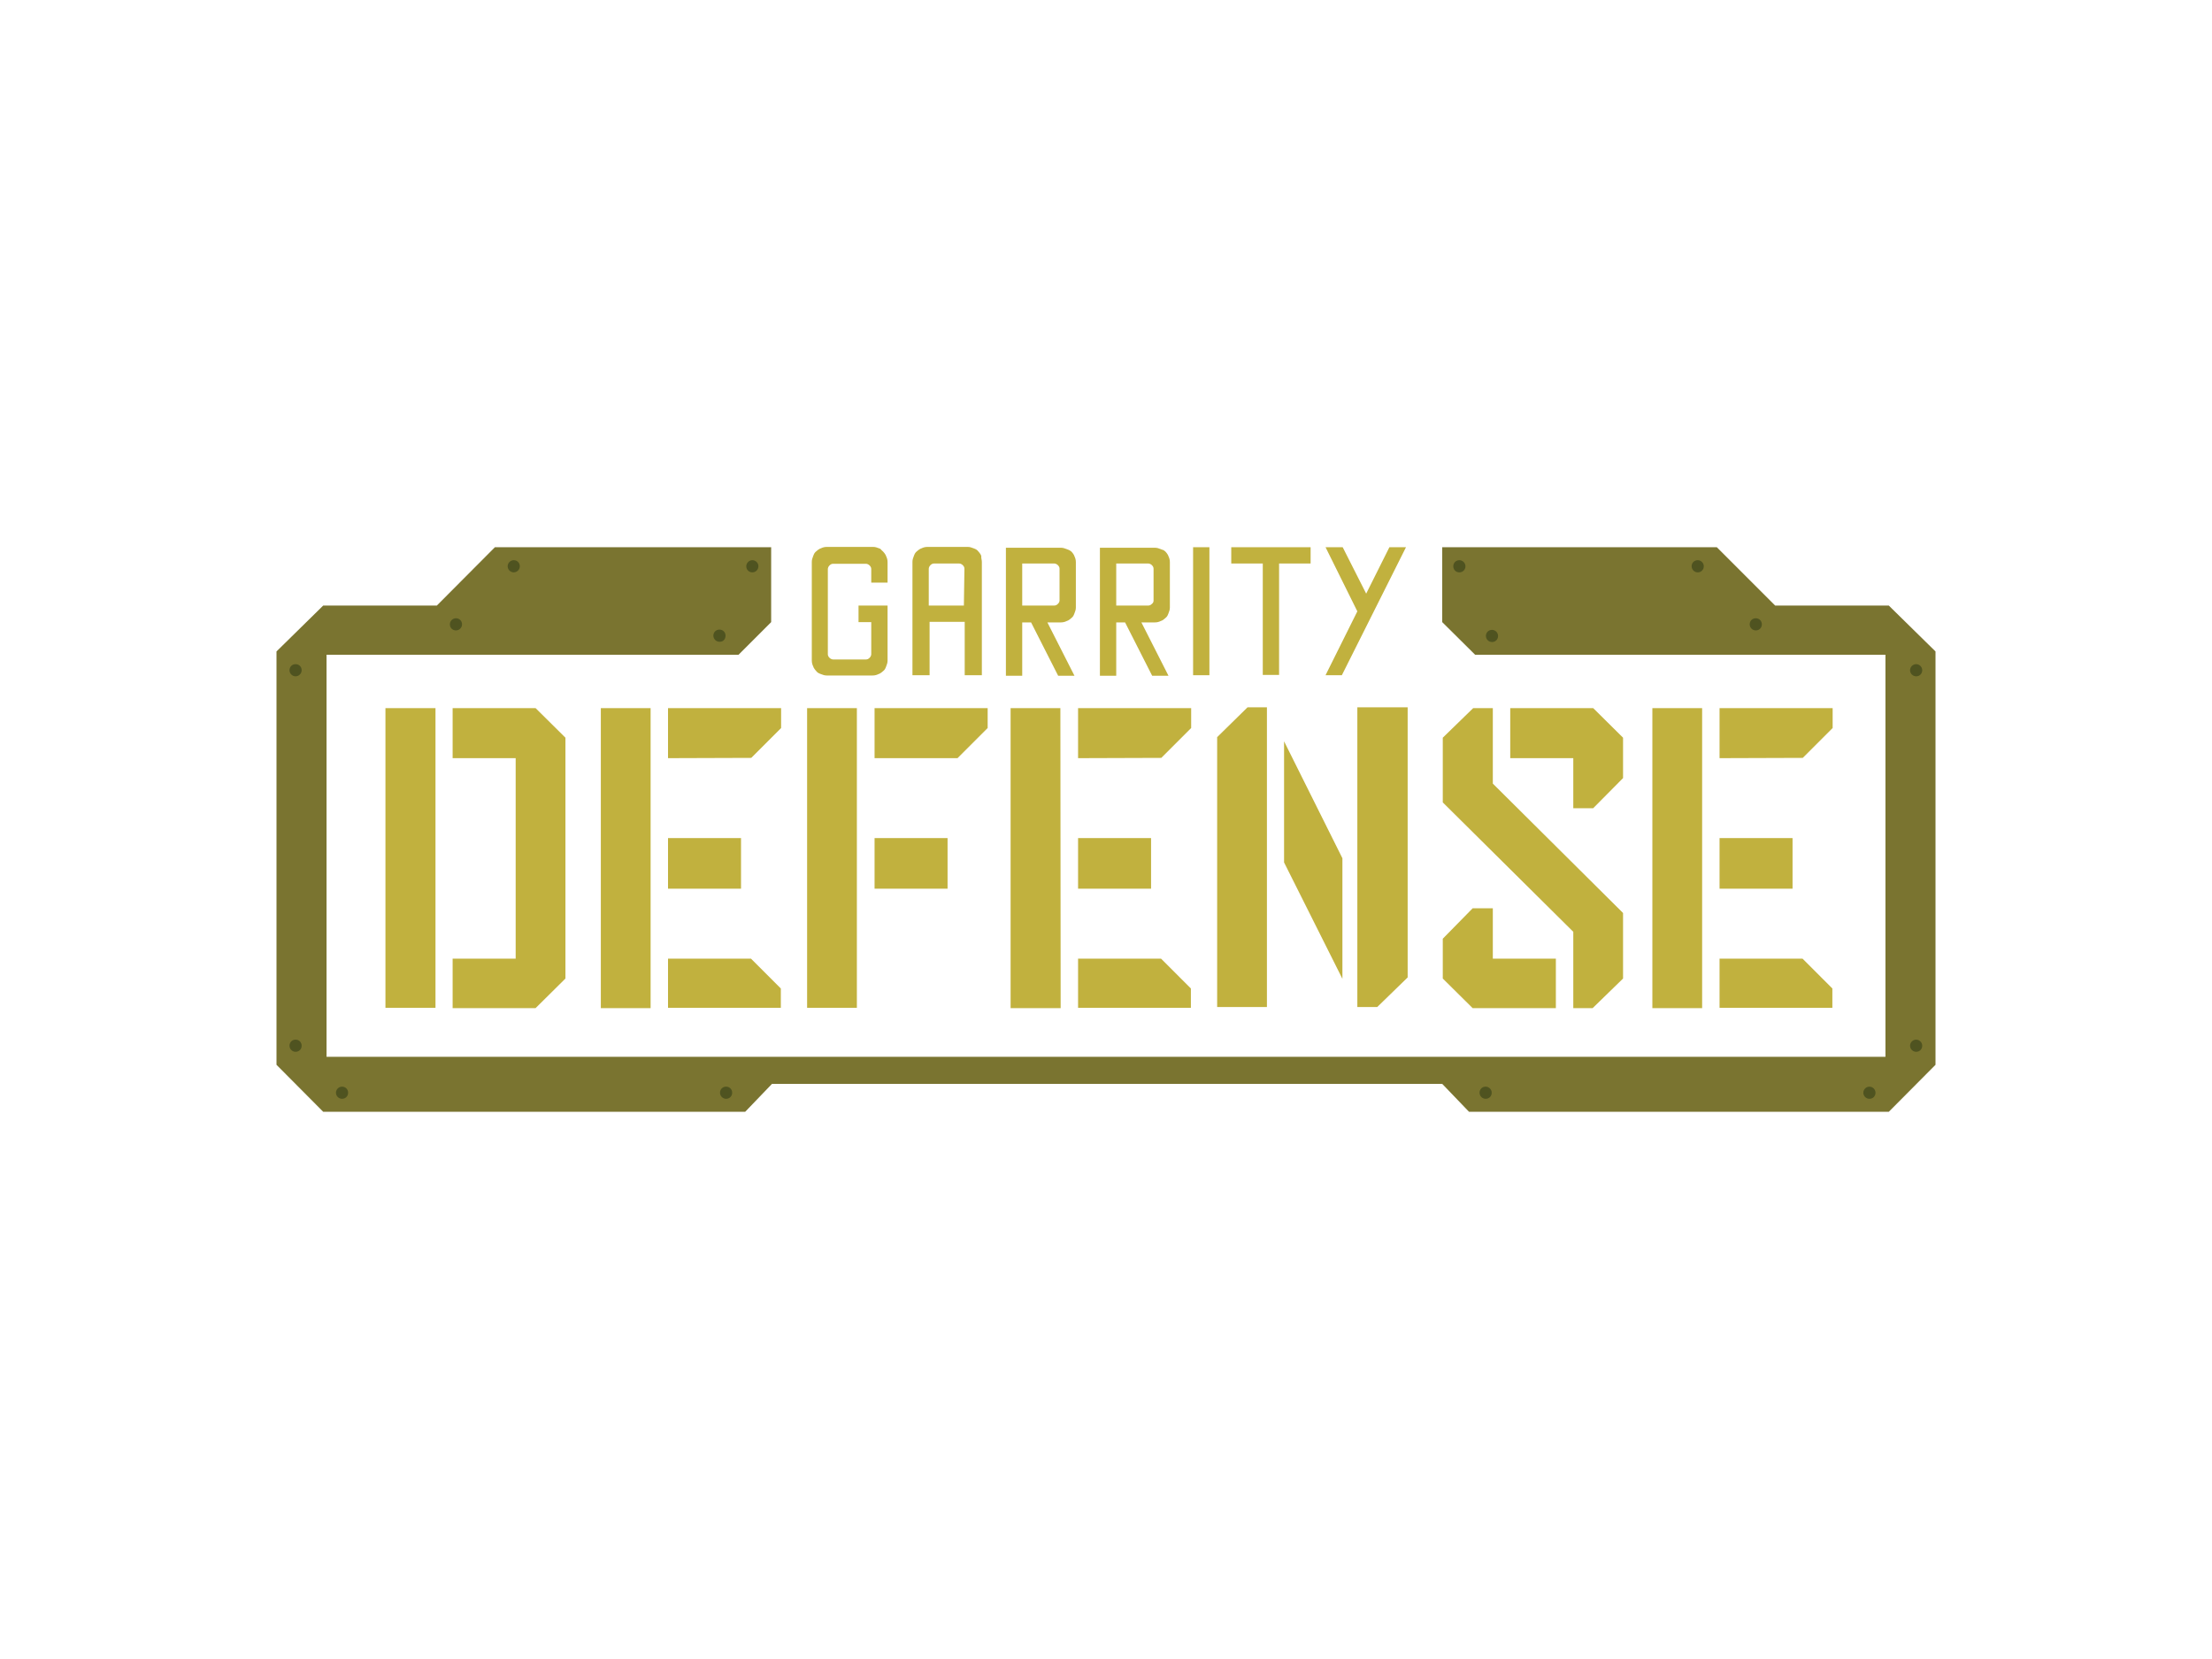 <svg xmlns="http://www.w3.org/2000/svg" xml:space="preserve" id="Layer_1" x="0" y="0" style="enable-background:new 0 0 800 600" version="1.1" viewBox="0 0 800 600"><style>.st2{fill:#c1b13e}</style><path id="Border_00000004505842293552809540000012415459145505963180_" d="M683.1 219H642l-21.1-21.1h-99.3V225l11.9 11.8h148.4v145.4H118.1V236.8h149l11.8-11.8v-27.1H179L158 219h-41.1L100 235.6v149.5l16.9 17h152.6l9.7-10.1h242.4l9.7 10.1h151.8l16.9-17V235.6z" style="fill:#7a7430"/><path id="Bolts_00000147911395231329846870000001803813429681637771_" d="M272.1 207c-1.3 0-2.2-1-2.2-2.2 0-1.2 1-2.2 2.2-2.2 1.2 0 2.2 1 2.2 2.2 0 1.2-1 2.2-2.2 2.2zm-84.1-2.2c0-1.3-1-2.2-2.2-2.2-1.2 0-2.2 1-2.2 2.2s1 2.2 2.2 2.2c1.2 0 2.2-1 2.2-2.2zm-20.9 21c0-1.3-1-2.2-2.2-2.2s-2.2 1-2.2 2.2c0 1.3 1 2.2 2.2 2.2s2.2-1 2.2-2.2zm-58 16.6c0-1.3-1-2.2-2.2-2.2-1.3 0-2.2 1-2.2 2.2s1 2.2 2.2 2.2c1.2 0 2.2-1 2.2-2.2zm0 135.8c0-1.3-1-2.2-2.2-2.2-1.3 0-2.2 1-2.2 2.2 0 1.2 1 2.2 2.2 2.2 1.2 0 2.2-.9 2.2-2.2zm16.8 17c0-1.3-1-2.2-2.2-2.2-1.2 0-2.2 1-2.2 2.2 0 1.2 1 2.2 2.2 2.2 1.2 0 2.2-.9 2.2-2.2zm138.9 0c0-1.3-1-2.2-2.2-2.2-1.3 0-2.2 1-2.2 2.2 0 1.2 1 2.2 2.2 2.2 1.2 0 2.2-.9 2.2-2.2zm-2.4-165.3c0-1.3-1-2.2-2.2-2.2-1.3 0-2.2 1-2.2 2.2s1 2.2 2.2 2.2c1.3.1 2.2-.9 2.2-2.2zM527.8 207c1.3 0 2.2-1 2.2-2.2 0-1.2-1-2.2-2.2-2.2-1.3 0-2.2 1-2.2 2.2 0 1.2.9 2.2 2.2 2.2zm86.2 0c1.3 0 2.2-1 2.2-2.2 0-1.2-1-2.2-2.2-2.2-1.3 0-2.2 1-2.2 2.2 0 1.2 1 2.2 2.2 2.2zm21 21c1.3 0 2.2-1 2.2-2.2 0-1.3-1-2.2-2.2-2.2-1.3 0-2.2 1-2.2 2.2s1 2.2 2.2 2.2zm58 16.6c1.3 0 2.2-1 2.2-2.2s-1-2.2-2.2-2.2-2.2 1-2.2 2.2 1 2.2 2.2 2.2zm0 135.8c1.3 0 2.2-1 2.2-2.2 0-1.2-1-2.2-2.2-2.2s-2.2 1-2.2 2.2c0 1.2 1 2.2 2.2 2.2zm-16.9 17c1.3 0 2.2-1 2.2-2.2 0-1.2-1-2.2-2.2-2.2s-2.2 1-2.2 2.2c0 1.2 1 2.2 2.2 2.2zm-138.8 0c1.3 0 2.2-1 2.2-2.2 0-1.2-1-2.2-2.2-2.2-1.3 0-2.2 1-2.2 2.2 0 1.2 1 2.2 2.2 2.2zm2.3-165.2c1.3 0 2.2-1 2.2-2.2s-1-2.2-2.2-2.2c-1.3 0-2.2 1-2.2 2.2s1 2.2 2.2 2.2z" style="fill:#4f5320"/><path id="Garrity_00000172418385489218060670000002712729290309563823_" d="M319.4 199.5c.3.3.6.7.9 1.2l.2.5c.3.6.5 1.3.5 2.1v7.4h-5.9v-4.9c0-.5-.2-.9-.6-1.3-.3-.3-.8-.6-1.3-.6h-11.9c-.5 0-.9.2-1.3.6-.3.3-.6.8-.6 1.3v30.8c0 .5.2.9.6 1.3.3.3.8.6 1.3.6h11.9c.5 0 .9-.2 1.3-.6.3-.3.6-.8.6-1.3V225h-4.6v-6H321v19.9c0 .7-.2 1.4-.5 2.1l-.2.5c-.2.5-.5.9-.9 1.2-.3.3-.7.6-1.2.9l-.5.2c-.6.3-1.3.5-2.1.5H299c-.7 0-1.4-.2-2.1-.5l-.5-.2c-.5-.2-.9-.5-1.2-.9-.3-.3-.6-.7-.9-1.2l-.2-.5c-.3-.6-.5-1.3-.5-2.1v-35.7c0-.7.2-1.4.5-2.1l.2-.5c.2-.5.5-.9.9-1.2.3-.3.7-.6 1.2-.9l.5-.2c.6-.3 1.3-.5 2.1-.5h16.8c.7 0 1.4.2 2.1.5l.5.2c.3.4.7.7 1 1zm35.7 3.7v41h-6.2v-19.3h-12.7v19.3H330v-41c0-.7.2-1.4.5-2.1l.2-.5c.2-.5.5-.9.9-1.2.3-.3.7-.6 1.2-.9l.5-.2c.6-.3 1.3-.5 2.1-.5H350c.7 0 1.4.2 2.1.5l.5.2c.5.2.9.5 1.2.9.3.3.6.7.9 1.2l.2.5c-.1.7.2 1.4.2 2.1zm-6.3 2.5c0-.5-.2-.9-.6-1.3-.3-.3-.8-.6-1.3-.6h-9.1c-.5 0-.9.2-1.3.6-.3.3-.6.8-.6 1.3V219h12.7l.2-13.3zm38.7-6.2c.3.3.6.7.9 1.2l.2.5c.3.6.5 1.3.5 2.1v16.4c0 .7-.2 1.4-.5 2.1l-.2.5c-.2.5-.5.9-.9 1.2-.3.3-.7.6-1.2.9l-.5.2c-.6.3-1.3.5-2.1.5h-4.9l9.8 19.3h-5.9l-9.8-19.3h-3.2v19.3h-5.9V198.1h19.9c.7 0 1.4.2 2.1.5l.5.2c.4.1.8.4 1.2.7zm-4.3 17.7v-11.5c0-.5-.2-.9-.6-1.3-.3-.3-.8-.6-1.3-.6h-11.6V219h11.6c.5 0 .9-.2 1.3-.6.3-.3.6-.7.6-1.2zm38.3-17.7c.3.3.6.7.9 1.2l.2.5c.3.6.5 1.3.5 2.1v16.4c0 .7-.2 1.4-.5 2.1l-.2.5c-.2.5-.5.9-.9 1.2-.3.3-.7.6-1.2.9l-.5.2c-.6.3-1.3.5-2.1.5h-4.9l9.8 19.3h-5.9l-9.8-19.3h-3.2v19.3h-5.9V198.1h19.9c.7 0 1.4.2 2.1.5l.5.2c.5.1.9.4 1.2.7zm-4.3 17.7v-11.5c0-.5-.2-.9-.6-1.3-.3-.3-.8-.6-1.3-.6h-11.6V219h11.6c.5 0 .9-.2 1.3-.6.4-.3.6-.7.6-1.2zm14.3 27h5.9v-46.3h-5.9v46.3zm13.8-40.4h11.4v40.3h5.9v-40.3H474v-5.9h-28.7v5.9zm57.2-5.9-8.4 16.8-8.5-16.8h-6.2l11.5 23.2-11.5 23.1h5.9l23.2-46.3h-6z" class="st2"/><path id="DEFENCE_00000167393363099787371470000000620968651943214477_" d="M139.4 256.1h18.1v108.4h-18.1V256.1zm47.1 18.1h-22.8v-18.1h30l10.8 10.7v87.1l-10.8 10.7h-30v-17.9h22.8v-72.5zm48.8 90.4h-18V256.1h18v108.5zm6.3-90.4v-18.1h40.9v7.2l-10.8 10.8-30.1.1zm0 47.2v-18.3H268v18.3h-26.4zm0 43.2v-17.9h30l10.8 10.8v7h-40.8zm61.3-108.5h7v108.4h-18V256.1h11zm43.4 18.1h-30v-18.1h40.9v7.2l-10.9 10.9zm-30 47.2v-18.3h26.4v18.3h-26.4zm67.3 43.2h-18.1V256.1h18l.1 108.5zm6.3-90.4v-18.1h40.9v7.2L420 274.1l-30.1.1zm0 47.2v-18.3h26.4v18.3h-26.4zm0 43.2v-17.9h30l10.8 10.8v7h-40.8zm68.3-108.8v108.4h-18v-97.6l11-10.8h7zm6.2 12.3 21.1 42.3V354l-21.1-42.1v-43.8zm33.7 96.1h-7.2V255.8h18.2v97.7l-11 10.7zm117.5.4h-18V256.1h18v108.5zm6.3-90.4v-18.1h40.9v7.2L652 274.1l-30.1.1zm0 47.2v-18.3h26.4v18.3h-26.4zm0 43.2v-17.9h30l10.8 10.8v7h-40.8z" class="st2"/><path d="M539.9 256.1h-7.1l-11 10.7v23.4L569 337v27.6h7l11-10.7v-23.7l-47.1-46.8z" class="st2"/><path d="M576.2 256.1h-30v18.1H569v18.1h7.2l10.8-10.9v-14.6zM539.9 328.5h-7.3l-10.8 11v14.4l10.8 10.7h30.1v-17.9h-22.8z" class="st2"/></svg>